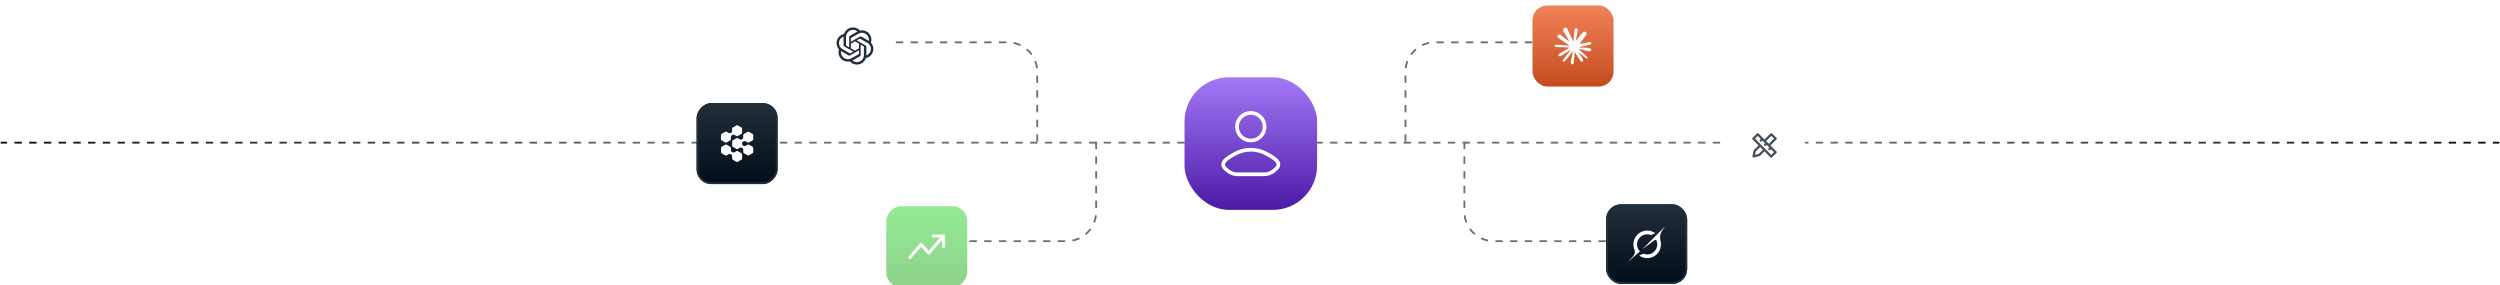 <svg width="1104" height="126" viewBox="0 0 1104 126" fill="none" xmlns="http://www.w3.org/2000/svg">
<g filter="url(#filter0_i_5930_140)">
<rect x="523.086" y="32.51" width="58.541" height="58.541" rx="19.514" fill="url(#paint0_linear_5930_140)"/>
<path d="M545.009 66.499C543.091 67.64 538.064 69.971 541.126 72.888C542.621 74.313 544.287 75.332 546.38 75.332H558.33C560.425 75.332 562.09 74.313 563.585 72.888C566.647 69.971 561.62 67.64 559.702 66.499C557.477 65.184 554.94 64.491 552.355 64.491C549.77 64.491 547.234 65.184 545.009 66.499ZM558.454 54.327C558.454 55.945 557.812 57.496 556.668 58.639C555.525 59.783 553.974 60.425 552.356 60.425C550.739 60.425 549.188 59.783 548.044 58.639C546.901 57.496 546.258 55.945 546.258 54.327C546.258 52.71 546.901 51.159 548.044 50.015C549.188 48.872 550.739 48.229 552.356 48.229C553.974 48.229 555.525 48.872 556.668 50.015C557.812 51.159 558.454 52.71 558.454 54.327Z" stroke="white" stroke-width="1.626" stroke-linecap="round" stroke-linejoin="round"/>
</g>
<g filter="url(#filter1_i_5930_140)">
<rect x="676.756" y="0.8" width="35.775" height="35.775" rx="6.505" fill="url(#paint1_linear_5930_140)"/>
<path d="M689.703 21.372L692.903 19.577L692.957 19.421L692.903 19.334H692.747L692.212 19.301L690.384 19.252L688.798 19.186L687.262 19.104L686.875 19.021L686.513 18.544L686.55 18.305L686.875 18.087L687.341 18.128L688.37 18.198L689.914 18.304L691.034 18.37L692.693 18.543H692.957L692.994 18.436L692.904 18.37L692.834 18.304L691.236 17.222L689.506 16.077L688.601 15.419L688.111 15.085L687.864 14.772L687.757 14.089L688.202 13.599L688.799 13.64L688.952 13.68L689.557 14.146L690.849 15.146L692.537 16.389L692.784 16.595L692.883 16.524L692.895 16.475L692.784 16.289L691.866 14.63L690.887 12.942L690.451 12.243L690.336 11.823C690.295 11.651 690.265 11.506 690.265 11.329L690.771 10.642L691.051 10.552L691.727 10.642L692.011 10.889L692.431 11.849L693.11 13.36L694.165 15.414L694.473 16.024L694.638 16.588L694.699 16.76H694.806V16.662L694.893 15.504L695.053 14.083L695.209 12.255L695.263 11.74L695.517 11.123L696.024 10.789L696.419 10.978L696.744 11.444L696.699 11.744L696.506 13.001L696.127 14.968L695.88 16.286H696.024L696.188 16.121L696.855 15.236L697.975 13.836L698.469 13.281L699.045 12.667L699.416 12.375H700.115L700.63 13.14L700.399 13.931L699.679 14.844L699.082 15.618L698.225 16.771L697.69 17.694L697.74 17.767L697.867 17.755L699.802 17.343L700.847 17.155L702.095 16.941L702.659 17.204L702.721 17.472L702.499 18.02L701.165 18.349L699.6 18.662L697.27 19.214L697.241 19.234L697.274 19.275L698.324 19.374L698.773 19.398H699.872L701.919 19.551L702.454 19.904L702.775 20.337L702.721 20.666L701.897 21.086L700.786 20.822L698.192 20.205L697.303 19.983H697.18V20.057L697.921 20.782L699.279 22.008L700.98 23.589L701.067 23.98L700.849 24.289L700.618 24.256L699.123 23.131L698.547 22.625L697.241 21.526H697.155V21.641L697.455 22.082L699.044 24.47L699.127 25.203L699.011 25.441L698.6 25.585L698.147 25.502L697.217 24.197L696.257 22.726L695.483 21.409L695.389 21.462L694.932 26.383L694.718 26.634L694.224 26.823L693.812 26.51L693.594 26.004L693.812 25.004L694.076 23.698L694.29 22.66L694.483 21.371L694.598 20.943L694.591 20.915L694.496 20.927L693.524 22.261L692.046 24.258L690.877 25.51L690.597 25.621L690.112 25.369L690.157 24.92L690.428 24.521L692.046 22.462L693.023 21.186L693.653 20.449L693.648 20.342H693.611L689.312 23.134L688.547 23.233L688.217 22.924L688.258 22.418L688.414 22.253L689.706 21.364L689.702 21.368L689.703 21.372Z" fill="white"/>
</g>
<g filter="url(#filter2_i_5930_140)">
<rect width="35.775" height="35.775" rx="6.505" transform="matrix(-1 0 0 1 427.143 89.425)" fill="url(#paint2_linear_5930_140)" fill-opacity="0.5"/>
<path d="M412.144 101.934C411.766 101.934 411.46 102.24 411.46 102.618C411.46 102.995 411.766 103.302 412.144 103.302H415.13L410.098 109.067L407.298 105.859C407.168 105.71 406.98 105.624 406.783 105.624C406.585 105.624 406.397 105.71 406.267 105.859L401.294 111.557C401.045 111.842 401.075 112.274 401.359 112.522C401.644 112.771 402.076 112.741 402.324 112.457L406.783 107.348L409.583 110.557C409.713 110.706 409.901 110.791 410.098 110.791C410.296 110.791 410.484 110.706 410.613 110.557L416.019 104.364V107.177C416.019 107.555 416.325 107.861 416.703 107.861C417.08 107.861 417.386 107.555 417.386 107.177V102.618C417.386 102.24 417.08 101.934 416.703 101.934H412.144Z" fill="white"/>
</g>
<g filter="url(#filter3_i_5930_140)">
<rect x="709.279" y="88.612" width="35.775" height="35.126" rx="6.505" fill="url(#paint3_linear_5930_140)"/>
<rect x="709.686" y="89.018" width="34.962" height="34.313" rx="6.098" stroke="#222E39" stroke-width="0.813"/>
<path d="M723.091 101.98C724.875 100.195 727.503 99.745 729.698 100.649C730.184 100.83 730.607 101.087 730.937 101.326L729.104 102.172C727.398 101.456 725.442 101.943 724.249 103.138C722.686 104.702 722.331 107.379 724.03 109.189L724.199 109.363L719.036 113.981C719.363 113.529 719.77 113.103 720.176 112.676C721.319 111.473 722.454 110.28 721.762 108.595C720.835 106.34 721.374 103.699 723.091 101.98ZM735.177 98.537C733.477 100.88 732.647 102.027 733.313 104.894L733.309 104.89C733.769 106.842 733.277 109.006 731.691 110.594C729.692 112.598 726.492 113.044 723.857 111.241L725.694 110.389C727.376 111.05 729.216 110.76 730.538 109.436C731.86 108.112 732.158 106.183 731.493 104.579C731.367 104.275 730.987 104.198 730.722 104.394L725.315 108.391L733.061 100.601V100.608L735.298 98.369C735.257 98.426 735.217 98.481 735.177 98.537Z" fill="white"/>
</g>
<g filter="url(#filter4_i_5930_140)">
<rect width="35.775" height="35.775" rx="6.505" transform="matrix(-1 0 0 1 395.433 0.8)" fill="white"/>
<path fill-rule="evenodd" clip-rule="evenodd" d="M376.682 10.493C377.865 10.486 378.994 10.986 379.779 11.866C381.545 11.489 383.352 12.29 384.251 13.847C384.849 14.862 384.978 16.085 384.604 17.201L384.605 17.2C385.814 18.532 386.021 20.488 385.117 22.041C384.531 23.063 383.53 23.785 382.371 24.021C381.816 25.73 380.214 26.887 378.409 26.882C377.226 26.89 376.097 26.39 375.312 25.51C373.546 25.887 371.739 25.085 370.84 23.529C370.242 22.513 370.113 21.291 370.487 20.175C369.277 18.843 369.07 16.886 369.976 15.332C370.561 14.31 371.562 13.588 372.721 13.352C373.277 11.644 374.878 10.489 376.682 10.493ZM380.081 22.696C380.082 22.888 379.979 23.066 379.812 23.161L376.53 25.046C376.502 25.063 376.458 25.087 376.433 25.1C376.987 25.561 377.687 25.812 378.41 25.811C380.113 25.808 381.493 24.434 381.495 22.74V18.93C381.493 18.913 381.483 18.899 381.468 18.892L380.081 18.095V22.696ZM375.324 22.878C375.157 22.974 374.951 22.974 374.785 22.878L371.503 20.993C371.473 20.975 371.43 20.949 371.406 20.935C371.282 21.642 371.412 22.371 371.774 22.993C372.629 24.46 374.516 24.963 375.994 24.117L379.311 22.212C379.322 22.203 379.33 22.19 379.33 22.176V20.577L375.324 22.878ZM379.733 15.405C379.718 15.399 379.7 15.4 379.686 15.409L378.299 16.205L382.306 18.506C382.473 18.601 382.576 18.779 382.574 18.97V22.853C383.251 22.605 383.82 22.129 384.181 21.507C385.034 20.038 384.528 18.159 383.051 17.31L379.733 15.405ZM372.518 14.522C371.84 14.77 371.271 15.246 370.911 15.869C370.061 17.338 370.566 19.214 372.041 20.064L375.358 21.97C375.374 21.977 375.391 21.975 375.405 21.966L376.792 21.169L372.786 18.869C372.618 18.774 372.515 18.597 372.516 18.405V14.635C372.516 14.6 372.518 14.55 372.518 14.522ZM375.761 17.663V19.712L377.545 20.737L379.33 19.712V17.663L377.545 16.639L375.761 17.663ZM376.684 11.564C374.978 11.563 373.594 12.938 373.593 14.634V18.445C373.595 18.461 373.605 18.475 373.62 18.482L375.007 19.279L375.01 14.679C375.009 14.487 375.112 14.31 375.279 14.215L378.561 12.33C378.59 12.313 378.633 12.289 378.658 12.275C378.104 11.816 377.405 11.564 376.684 11.564ZM383.317 14.386C382.465 12.916 380.576 12.412 379.098 13.259L375.781 15.162C375.77 15.171 375.762 15.185 375.761 15.199V16.798L379.768 14.497C379.935 14.4 380.141 14.4 380.307 14.497L383.589 16.382C383.619 16.399 383.661 16.424 383.685 16.439C383.807 15.733 383.677 15.007 383.317 14.386Z" fill="#222E39"/>
</g>
<path d="M580.855 63H1103.7" stroke="url(#paint4_linear_5930_140)" stroke-width="0.813" stroke-dasharray="3.25 3.25"/>
<path d="M620.654 62.593V31.697C620.654 24.512 626.479 18.688 633.663 18.688H676.756" stroke="#677078" stroke-width="0.813" stroke-dasharray="3.25 3.25"/>
<path d="M646.673 62.593V93.49C646.673 100.675 652.497 106.499 659.682 106.499H709.279" stroke="#677078" stroke-width="0.813" stroke-dasharray="3.25 3.25"/>
<path d="M523.145 63H0.304" stroke="url(#paint5_linear_5930_140)" stroke-width="0.813" stroke-dasharray="3.25 3.25"/>
<path d="M484.058 62.593V93.49C484.058 100.675 478.234 106.499 471.049 106.499H427.143" stroke="#677078" stroke-width="0.813" stroke-dasharray="3.25 3.25"/>
<path d="M458.04 62.593V31.697C458.04 24.512 452.215 18.688 445.031 18.688H395.433" stroke="#677078" stroke-width="0.813" stroke-dasharray="3.25 3.25"/>
<g filter="url(#filter5_i_5930_140)">
<rect x="761.316" y="44.706" width="35.775" height="35.775" rx="6.505" fill="white"/>
<path fill-rule="evenodd" clip-rule="evenodd" d="M773.931 59.957C773.733 59.758 773.733 59.437 773.931 59.238L775.848 57.322C776.046 57.123 776.368 57.123 776.567 57.322L778.55 59.305C778.572 59.321 778.594 59.339 778.614 59.36C778.634 59.38 778.653 59.401 778.669 59.424L779.203 59.959L781.839 57.323C782.038 57.124 782.359 57.124 782.558 57.323L784.474 59.239C784.673 59.438 784.673 59.76 784.474 59.958L781.838 62.594L782.382 63.137C782.405 63.154 782.427 63.172 782.447 63.193C782.468 63.213 782.486 63.235 782.502 63.258L784.471 65.227C784.67 65.425 784.67 65.747 784.471 65.945L782.555 67.862C782.356 68.06 782.035 68.06 781.836 67.862L779.203 65.229L777.287 67.146C777.222 67.21 777.141 67.257 777.052 67.279L774.488 67.927C774.316 67.97 774.135 67.921 774.008 67.797C773.882 67.673 773.829 67.492 773.868 67.32L774.442 64.829C774.464 64.737 774.511 64.651 774.578 64.584L776.568 62.594L773.931 59.957ZM777.531 59.724L777.177 60.078C776.978 60.277 776.978 60.599 777.177 60.797C777.375 60.995 777.697 60.995 777.895 60.797L778.25 60.443L779.448 61.641L779.094 61.995C778.895 62.193 778.895 62.515 779.094 62.713C779.292 62.912 779.614 62.912 779.812 62.713L780.167 62.359L781.364 63.557L781.01 63.911C780.811 64.11 780.811 64.431 781.01 64.63C781.208 64.828 781.53 64.828 781.729 64.63L782.083 64.275L783.393 65.586L782.196 66.784L775.009 59.598L776.207 58.4L777.531 59.724ZM780.465 61.221L779.922 60.677L782.198 58.401L783.396 59.599L781.12 61.875L780.587 61.342C780.57 61.319 780.552 61.297 780.531 61.276C780.51 61.255 780.488 61.237 780.465 61.221ZM777.287 63.312L778.485 64.51L776.667 66.328L775.046 66.737L775.4 65.2L777.287 63.312Z" fill="#454F58"/>
</g>
<g filter="url(#filter6_i_5930_140)">
<rect width="35.775" height="35.775" rx="6.505" transform="matrix(-1 0 0 1 343.397 43.893)" fill="url(#paint6_linear_5930_140)"/>
<rect x="-0.407" y="0.407" width="34.962" height="34.962" rx="6.098" transform="matrix(-1 0 0 1 342.584 43.893)" stroke="#222E39" stroke-width="0.813"/>
<path d="M320.639 62.166L322.528 63.22C322.925 63.511 322.724 64.264 322.764 64.721C322.823 65.4 323.492 65.859 324.148 65.676C324.287 65.638 324.433 65.553 324.561 65.487C324.868 65.329 325.271 64.965 325.618 65.023L327.492 66.089C327.636 66.175 327.681 66.331 327.695 66.489C327.737 66.968 327.744 68.002 327.693 68.474C327.678 68.613 327.624 68.693 327.54 68.798L327.539 68.797L325.686 69.869C325.593 69.923 325.487 69.917 325.386 69.893C325.185 69.846 323.878 69.07 323.639 68.91C323.494 68.812 323.354 68.739 323.331 68.546C323.245 67.817 323.572 66.951 322.753 66.502C321.93 66.052 321.465 66.73 320.804 67.01C320.521 67.13 320.469 67.062 320.223 66.939C319.792 66.723 318.98 66.281 318.604 66.006C318.506 65.935 318.406 65.843 318.403 65.712C318.465 65.031 318.323 64.214 318.403 63.55C318.417 63.439 318.473 63.316 318.569 63.255C319.164 62.994 319.808 62.441 320.393 62.209C320.47 62.179 320.554 62.145 320.639 62.166ZM330.343 56.492C330.446 56.46 330.538 56.505 330.631 56.543C331.2 56.776 331.809 57.292 332.384 57.554C332.545 57.656 332.605 57.803 332.622 57.989C332.665 58.475 332.665 59.418 332.622 59.904C332.598 60.176 332.522 60.233 332.312 60.374C331.907 60.645 331.107 61.126 330.673 61.321C330.499 61.399 330.402 61.421 330.221 61.344C329.564 61.066 329.135 60.438 328.321 60.779C327.403 61.164 327.511 62.612 328.506 62.844C329.238 63.015 329.633 62.464 330.221 62.215C330.402 62.139 330.498 62.16 330.673 62.239C331.106 62.434 331.907 62.915 332.312 63.186C332.522 63.326 332.598 63.384 332.622 63.656C332.665 64.143 332.667 65.121 332.622 65.606C332.614 65.691 332.607 65.756 332.564 65.833C332.473 65.995 331.579 66.483 331.355 66.608C331.165 66.715 330.576 67.086 330.405 67.078C330.305 67.073 330.172 66.986 330.08 66.939C329.642 66.719 329.079 66.388 328.662 66.125C328.399 65.959 328.26 65.92 328.224 65.569C328.158 64.906 328.443 64.169 327.775 63.715C326.956 63.16 326.403 63.881 325.72 64.166C325.477 64.266 325.455 64.252 325.223 64.141C324.775 63.929 323.969 63.462 323.561 63.179C323.409 63.073 323.348 63.044 323.33 62.844C323.268 62.158 323.381 61.378 323.331 60.681C323.332 60.596 323.374 60.524 323.436 60.468C324.023 60.152 324.626 59.7 325.222 59.418C325.466 59.302 325.493 59.293 325.743 59.406C326.412 59.708 326.983 60.38 327.775 59.843C328.443 59.39 328.158 58.653 328.224 57.99C328.26 57.639 328.398 57.601 328.661 57.435C329.201 57.094 329.785 56.804 330.343 56.492ZM325.386 53.667C325.509 53.625 325.618 53.669 325.73 53.716C326.313 53.962 326.939 54.502 327.54 54.76L327.595 54.844C327.645 54.929 327.681 55.018 327.692 55.121C327.743 55.582 327.736 56.602 327.694 57.071C327.68 57.23 327.634 57.383 327.491 57.47L325.617 58.537C325.26 58.605 324.697 58.101 324.361 57.953C323.857 57.731 323.323 57.832 322.977 58.274C322.605 58.75 322.827 59.382 322.764 59.938C322.736 60.187 322.644 60.247 322.456 60.374C321.92 60.733 321.268 61.017 320.718 61.365C320.606 61.387 320.507 61.377 320.398 61.344C320.122 61.261 319.141 60.646 318.84 60.458C318.641 60.334 318.434 60.274 318.402 60.009C318.349 59.565 318.351 58.331 318.402 57.883C318.427 57.662 318.508 57.629 318.676 57.518C319.107 57.234 319.855 56.785 320.315 56.571C320.462 56.502 320.533 56.462 320.697 56.511C321.377 56.719 321.877 57.535 322.739 57.08C323.572 56.64 323.245 55.733 323.33 55.013C323.347 54.866 323.421 54.803 323.532 54.719L325.386 53.667Z" fill="white"/>
</g>
<defs>
<filter id="filter0_i_5930_140" x="523.086" y="32.51" width="58.541" height="60.167" filterUnits="userSpaceOnUse" color-interpolation-filters="sRGB">
<feFlood flood-opacity="0" result="BackgroundImageFix"/>
<feBlend mode="normal" in="SourceGraphic" in2="BackgroundImageFix" result="shape"/>
<feColorMatrix in="SourceAlpha" type="matrix" values="0 0 0 0 0 0 0 0 0 0 0 0 0 0 0 0 0 0 127 0" result="hardAlpha"/>
<feOffset dy="1.626"/>
<feGaussianBlur stdDeviation="2.439"/>
<feComposite in2="hardAlpha" operator="arithmetic" k2="-1" k3="1"/>
<feColorMatrix type="matrix" values="0 0 0 0 1 0 0 0 0 1 0 0 0 0 1 0 0 0 0.25 0"/>
<feBlend mode="normal" in2="shape" result="effect1_innerShadow_5930_140"/>
</filter>
<filter id="filter1_i_5930_140" x="676.756" y="0.8" width="35.775" height="37.401" filterUnits="userSpaceOnUse" color-interpolation-filters="sRGB">
<feFlood flood-opacity="0" result="BackgroundImageFix"/>
<feBlend mode="normal" in="SourceGraphic" in2="BackgroundImageFix" result="shape"/>
<feColorMatrix in="SourceAlpha" type="matrix" values="0 0 0 0 0 0 0 0 0 0 0 0 0 0 0 0 0 0 127 0" result="hardAlpha"/>
<feOffset dy="1.626"/>
<feGaussianBlur stdDeviation="2.439"/>
<feComposite in2="hardAlpha" operator="arithmetic" k2="-1" k3="1"/>
<feColorMatrix type="matrix" values="0 0 0 0 1 0 0 0 0 1 0 0 0 0 1 0 0 0 0.25 0"/>
<feBlend mode="normal" in2="shape" result="effect1_innerShadow_5930_140"/>
</filter>
<filter id="filter2_i_5930_140" x="391.368" y="89.425" width="35.775" height="37.401" filterUnits="userSpaceOnUse" color-interpolation-filters="sRGB">
<feFlood flood-opacity="0" result="BackgroundImageFix"/>
<feBlend mode="normal" in="SourceGraphic" in2="BackgroundImageFix" result="shape"/>
<feColorMatrix in="SourceAlpha" type="matrix" values="0 0 0 0 0 0 0 0 0 0 0 0 0 0 0 0 0 0 127 0" result="hardAlpha"/>
<feOffset dy="1.626"/>
<feGaussianBlur stdDeviation="2.439"/>
<feComposite in2="hardAlpha" operator="arithmetic" k2="-1" k3="1"/>
<feColorMatrix type="matrix" values="0 0 0 0 1 0 0 0 0 1 0 0 0 0 1 0 0 0 0.25 0"/>
<feBlend mode="normal" in2="shape" result="effect1_innerShadow_5930_140"/>
</filter>
<filter id="filter3_i_5930_140" x="709.279" y="88.612" width="35.775" height="36.752" filterUnits="userSpaceOnUse" color-interpolation-filters="sRGB">
<feFlood flood-opacity="0" result="BackgroundImageFix"/>
<feBlend mode="normal" in="SourceGraphic" in2="BackgroundImageFix" result="shape"/>
<feColorMatrix in="SourceAlpha" type="matrix" values="0 0 0 0 0 0 0 0 0 0 0 0 0 0 0 0 0 0 127 0" result="hardAlpha"/>
<feOffset dy="1.626"/>
<feGaussianBlur stdDeviation="2.439"/>
<feComposite in2="hardAlpha" operator="arithmetic" k2="-1" k3="1"/>
<feColorMatrix type="matrix" values="0 0 0 0 1 0 0 0 0 1 0 0 0 0 1 0 0 0 0.04 0"/>
<feBlend mode="normal" in2="shape" result="effect1_innerShadow_5930_140"/>
</filter>
<filter id="filter4_i_5930_140" x="359.658" y="0.8" width="35.775" height="37.401" filterUnits="userSpaceOnUse" color-interpolation-filters="sRGB">
<feFlood flood-opacity="0" result="BackgroundImageFix"/>
<feBlend mode="normal" in="SourceGraphic" in2="BackgroundImageFix" result="shape"/>
<feColorMatrix in="SourceAlpha" type="matrix" values="0 0 0 0 0 0 0 0 0 0 0 0 0 0 0 0 0 0 127 0" result="hardAlpha"/>
<feOffset dy="1.626"/>
<feGaussianBlur stdDeviation="2.439"/>
<feComposite in2="hardAlpha" operator="arithmetic" k2="-1" k3="1"/>
<feColorMatrix type="matrix" values="0 0 0 0 1 0 0 0 0 1 0 0 0 0 1 0 0 0 0.25 0"/>
<feBlend mode="normal" in2="shape" result="effect1_innerShadow_5930_140"/>
</filter>
<filter id="filter5_i_5930_140" x="761.316" y="44.706" width="35.775" height="37.401" filterUnits="userSpaceOnUse" color-interpolation-filters="sRGB">
<feFlood flood-opacity="0" result="BackgroundImageFix"/>
<feBlend mode="normal" in="SourceGraphic" in2="BackgroundImageFix" result="shape"/>
<feColorMatrix in="SourceAlpha" type="matrix" values="0 0 0 0 0 0 0 0 0 0 0 0 0 0 0 0 0 0 127 0" result="hardAlpha"/>
<feOffset dy="1.626"/>
<feGaussianBlur stdDeviation="2.439"/>
<feComposite in2="hardAlpha" operator="arithmetic" k2="-1" k3="1"/>
<feColorMatrix type="matrix" values="0 0 0 0 1 0 0 0 0 1 0 0 0 0 1 0 0 0 0.25 0"/>
<feBlend mode="normal" in2="shape" result="effect1_innerShadow_5930_140"/>
</filter>
<filter id="filter6_i_5930_140" x="307.622" y="43.893" width="35.775" height="37.401" filterUnits="userSpaceOnUse" color-interpolation-filters="sRGB">
<feFlood flood-opacity="0" result="BackgroundImageFix"/>
<feBlend mode="normal" in="SourceGraphic" in2="BackgroundImageFix" result="shape"/>
<feColorMatrix in="SourceAlpha" type="matrix" values="0 0 0 0 0 0 0 0 0 0 0 0 0 0 0 0 0 0 127 0" result="hardAlpha"/>
<feOffset dy="1.626"/>
<feGaussianBlur stdDeviation="2.439"/>
<feComposite in2="hardAlpha" operator="arithmetic" k2="-1" k3="1"/>
<feColorMatrix type="matrix" values="0 0 0 0 1 0 0 0 0 1 0 0 0 0 1 0 0 0 0.04 0"/>
<feBlend mode="normal" in2="shape" result="effect1_innerShadow_5930_140"/>
</filter>
<linearGradient id="paint0_linear_5930_140" x1="552.356" y1="32.51" x2="552.356" y2="91.051" gradientUnits="userSpaceOnUse">
<stop stop-color="#A478F7"/>
<stop offset="1" stop-color="#4B1AA6"/>
</linearGradient>
<linearGradient id="paint1_linear_5930_140" x1="694.644" y1="0.8" x2="694.644" y2="36.575" gradientUnits="userSpaceOnUse">
<stop stop-color="#F18259"/>
<stop offset="1" stop-color="#C54B1F"/>
</linearGradient>
<linearGradient id="paint2_linear_5930_140" x1="17.888" y1="0" x2="17.888" y2="35.775" gradientUnits="userSpaceOnUse">
<stop stop-color="#2ED82B"/>
<stop offset="1" stop-color="#1AA61A"/>
</linearGradient>
<linearGradient id="paint3_linear_5930_140" x1="727.167" y1="88.612" x2="727.167" y2="123.737" gradientUnits="userSpaceOnUse">
<stop stop-color="#222E39"/>
<stop offset="1" stop-color="#000E19"/>
</linearGradient>
<linearGradient id="paint4_linear_5930_140" x1="798.872" y1="63.5" x2="1103.7" y2="63.5" gradientUnits="userSpaceOnUse">
<stop stop-color="#677078"/>
<stop offset="1" stop-color="#000E19"/>
</linearGradient>
<linearGradient id="paint5_linear_5930_140" x1="305.128" y1="62.5" x2="0.304" y2="62.5" gradientUnits="userSpaceOnUse">
<stop stop-color="#677078"/>
<stop offset="1" stop-color="#000E19"/>
</linearGradient>
<linearGradient id="paint6_linear_5930_140" x1="17.888" y1="0" x2="17.888" y2="35.775" gradientUnits="userSpaceOnUse">
<stop stop-color="#222E39"/>
<stop offset="1" stop-color="#000E19"/>
</linearGradient>
</defs>
</svg>
